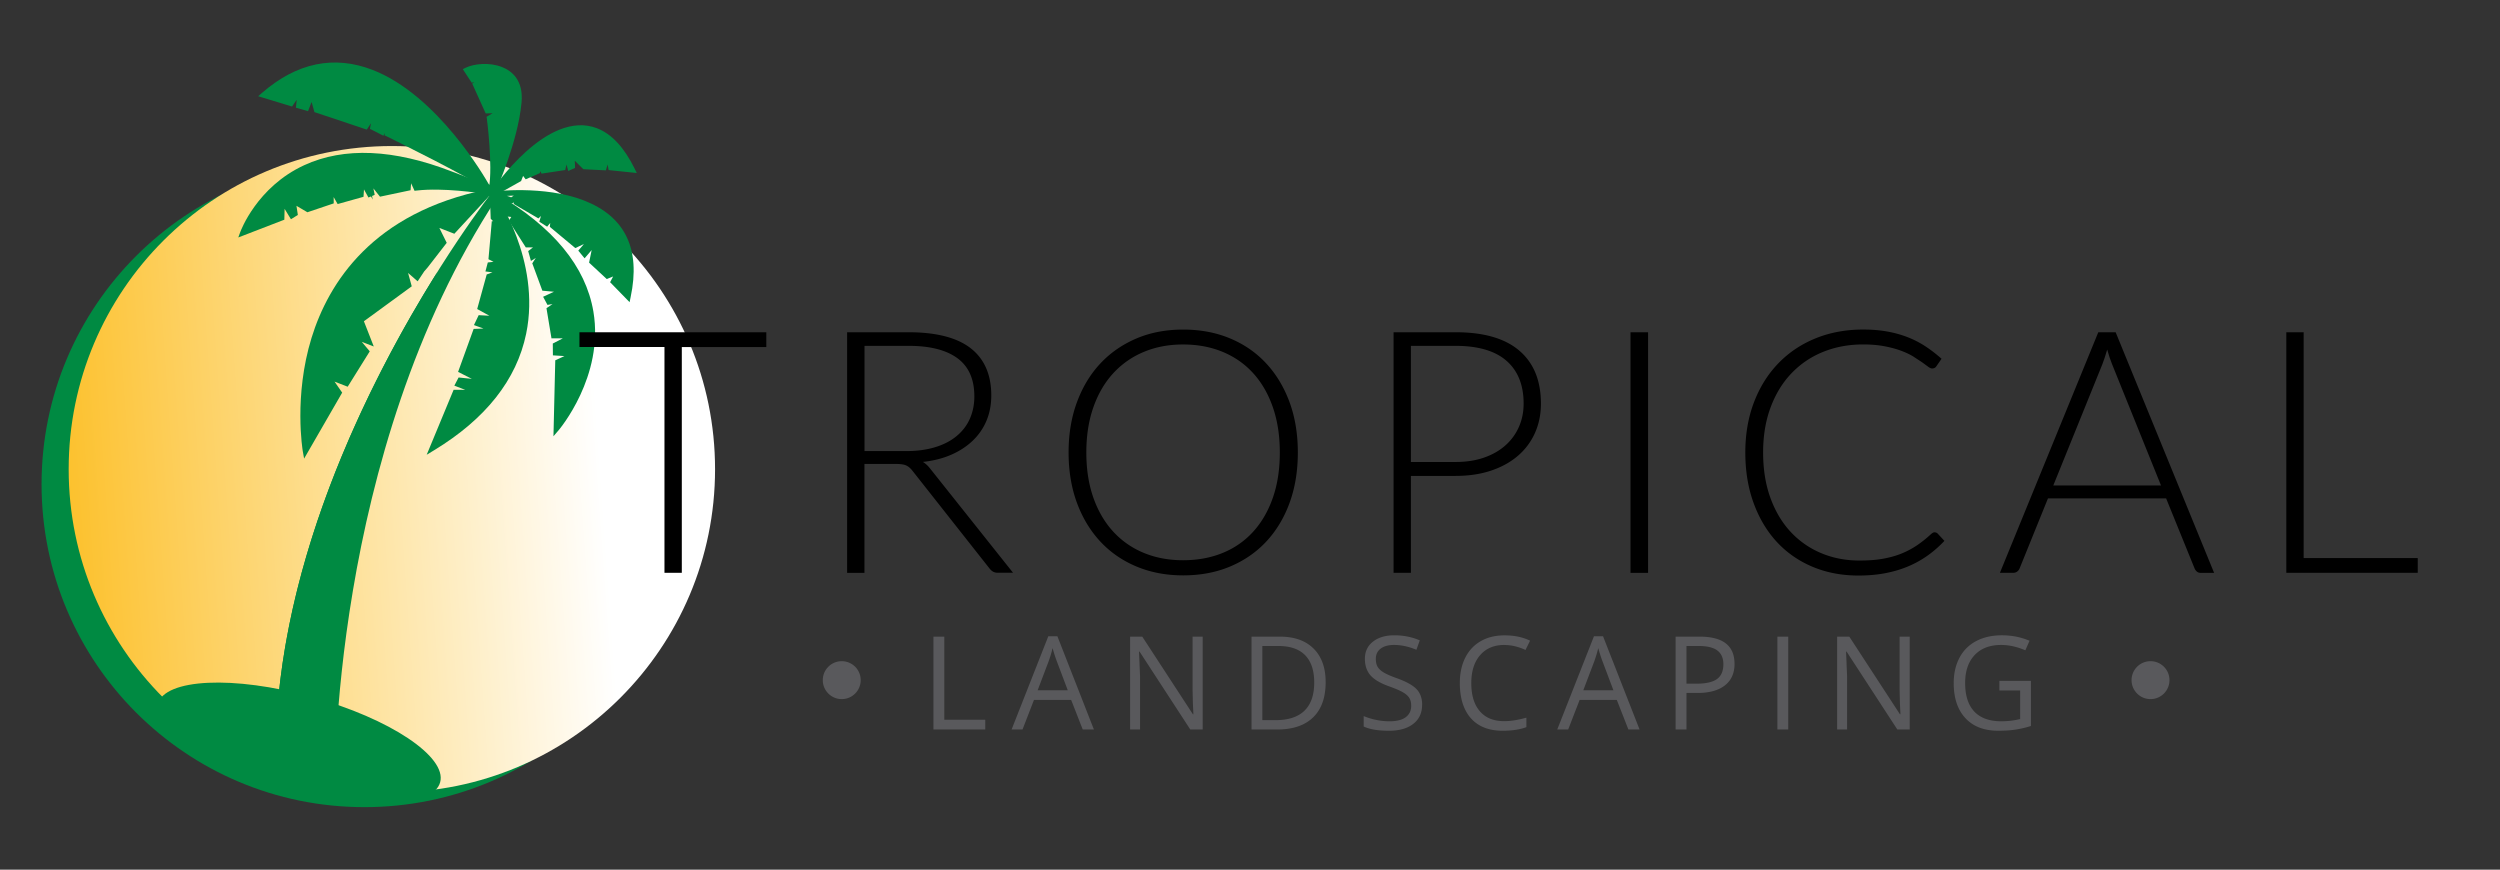 <svg xmlns="http://www.w3.org/2000/svg" width="483.963" height="168.36"><rect width="100%" height="100%" fill="#333333" stroke="none"/><circle fill="#008a42" cx="70.548" cy="93.748" r="62.503"/><linearGradient id="A" gradientUnits="userSpaceOnUse" x1="116.091" y1="87.942" x2="-.417" y2="96.324"><stop offset="0" stop-color="#fff"/><stop offset="1" stop-color="#fcb912"/></linearGradient><circle fill="url(#A)" cx="75.859" cy="90.837" r="62.566"/><g fill="#008a42"><ellipse transform="matrix(.964 .267 -.267 .964 40.563 -10.214)" cx="57.786" cy="143.841" rx="28.362" ry="9.307"/><path d="M95.376 37.063S51.55 92.63 53.408 149.813L64.8 153.18S63.7 87.893 96.235 38.285"/><path d="M97.34 41.808l1.63.203-.465.73 3.282 5.152 1.403-.006-.942.72.536 1.907.944-.58-.688 1.04 1.953 5.3 2.246.206-2.1.97.844 1.574.973-.158-1.167.798.97 5.84 2.192-.004-1.94 1.004.023 2.288 2.23.14-1.773.82-.35 14.698.986-1.144c.09-.103 8.864-10.432 6.748-22.973-1.48-8.76-7.81-16.443-18.815-22.83l-1.723-.998 3.004 5.303z"/><path d="M94.997 42.336l.485.514-.275-.043-.648 7.373.982.508-1.11.12-.46 1.742 1.363.17-1.115.413-1.842 6.69 2.363 1.3-2.073-.114-.917 1.92 1.853.673-1.913.07-3.01 8.318 2.66 1.35-2.563-.266-.823 1.582 2.098.813-2.236-.014-5.214 12.578 1.41-.855c9.993-6.062 15.996-13.654 17.842-22.563 2.953-14.27-5.962-27.005-6.05-27.13l-1.046-1.478.236 6.318z"/><path d="M79.708 55.426l-.712-2.587 1.854 1.618 1.278-1.93.62-.708 3.73-4.813-1.425-2.88 2.9 1.125 7.672-8.3-1.352-.265C72.14 41.146 63.6 54.757 60.313 65.393c-3.486 11.314-1.72 21.82-1.703 21.925l.26 1.46 7.37-12.77-1.48-2.133 2.547.987 4.27-6.848-1.542-1.835 2.32.897-1.91-4.885"/><path d="M46.53 44.863l-.4 1.104 8.913-3.437.052-2.104 1.227 2.017 1.336-.834-.27-1.767 2.117 1.247 5.1-1.717-.015-1.223.773 1.353L70.37 38.1l.092-1.43.862 1.565.5-.2.338.6-.138-.696.51-.215-.246-1.25 1.273 1.6 5.918-1.248.104-1.346.665 1.454.394-.045c5.037-.6 12.136.46 13.507.68l.075.01.804.07.413-1.064-1.604-.784c-1.282-.626-2.586-1.148-3.578-1.534l-1.425-.545-1.346-.513c-11.26-4.365-20.88-4.78-28.595-1.23-9.2 4.23-12.328 12.808-12.36 12.895"/><path d="M49.986 18.63l6.55 1.996.896-1.31-.138 1.534 2.334.67.69-1.78.552 1.963L71 25.09l.825-1.242-.21 1.094 2.61 1.333.248-.53-.04.45.34.16c.17.08 17.514 8.603 20.05 10.79l.13.114 1.13-.522-1.48-1.1c-.6-1.05-9.832-17.203-22.463-22.1-7.48-2.9-14.69-1.402-21.43 4.453l-.732.64z"/><path d="M91.314 16.007l.536-.107-.438.28 2.607 5.774 1.333-.03-1.16.686.056.36c.013.084 1.165 9.01.417 13.36l-.298 1.402 1.224.048.48-1.018c.042-.086 4.195-9.337 4.89-16.9.398-4.32-1.863-6.138-3.83-6.9-2.423-.94-5.412-.622-6.99.157l-.548.27 1.72 2.627z"/><path d="M94.943 37.31l.654.7 5.28-2.96.386-.998.502.662 2.76-1.208.052-.38.267.486 4.573-.696.252-1.074.332 1.253.5-.22.288-.128.533-.235-.05-1.398 1.652 1.64 4.368.226.332-1.15.2 1.094 5.45.566-.434-.876c-2.013-4.078-4.455-6.695-7.256-7.78-9.684-3.753-20.092 11.65-20.53 12.31l-.12.18z"/><path d="M93.074 37.375L99.1 39.4l.347-.227.016.324 4.764 2.785.5-.47-.325 1.106 1.515.966.602-.72-.08.755 4.935 4.106 1.663-.782-1.088 1.28 1.222 1.483 1.367-1.6-.498 2.437 3.417 3.175 1.24-.5-.588 1.114 3.774 3.87.2-.986c1.984-9.32-1.066-15.62-9.064-18.72-7.743-3-17.577-1.717-17.673-1.704l-2.304.312zm5.04.543l1.346-.05-.507.33-.84-.28zM84.62 52.724c-12.846 20.5-32.468 58.43-31.213 97.1L64.8 153.18s-.013-.74.004-2.1c-6.767-29.796 8.804-73.035 19.827-98.345"/></g><path d="M148.346 64.318v2.863h-16.358v43.7h-3.357V67.18h-16.457v-2.863h36.172zm19 25.508V110.9h-3.357V64.318h11.88c5.376 0 9.4 1.037 12.046 3.1s3.982 5.118 3.982 9.133c0 1.777-.307 3.4-.92 4.87s-1.498 2.76-2.65 3.867-2.54 2.02-4.164 2.732-3.456 1.18-5.497 1.4c.526.33.998.768 1.415 1.316l16.03 20.143h-2.93c-.35 0-.653-.066-.905-.197s-.5-.35-.74-.66l-14.9-18.892c-.374-.482-.773-.823-1.202-1.02s-1.092-.296-2-.296h-6.087zm0-2.502h8.097c2.062 0 3.9-.247 5.546-.742s3.017-1.203 4.147-2.126 2-2.032 2.584-3.33.9-2.758.9-4.384c0-3.32-1.086-5.78-3.26-7.385s-5.332-2.407-9.48-2.407h-8.524v20.374zm83.896.263c0 3.6-.538 6.862-1.612 9.792s-2.6 5.43-4.542 7.504-4.3 3.676-7 4.806-5.738 1.695-9.05 1.695c-3.27 0-6.265-.564-8.985-1.695s-5.058-2.732-7-4.806-3.472-4.575-4.558-7.504-1.63-6.193-1.63-9.792c0-3.576.543-6.83 1.63-9.76s2.605-5.43 4.558-7.504 4.3-3.68 7-4.822 5.716-1.7 8.985-1.7c3.313 0 6.33.565 9.05 1.695s5.057 2.737 7 4.822 3.467 4.6 4.542 7.52 1.612 6.182 1.612 9.758zm-3.488 0c0-3.247-.45-6.166-1.35-8.755s-2.167-4.783-3.802-6.583-3.604-3.176-5.908-4.13-4.86-1.432-7.67-1.432c-2.765 0-5.294.477-7.586 1.432a16.65 16.65 0 0 0-5.924 4.131c-1.657 1.8-2.94 3.994-3.85 6.583s-1.366 5.508-1.366 8.755c0 3.27.455 6.193 1.366 8.77s2.194 4.767 3.85 6.566 3.63 3.17 5.924 4.114 4.822 1.416 7.586 1.416c2.8 0 5.365-.472 7.67-1.416a16.12 16.12 0 0 0 5.908-4.114c1.635-1.8 2.902-3.988 3.802-6.566s1.35-5.5 1.35-8.77zm25.376 4.543v18.76h-3.357V64.318h12.013c5.463 0 9.583 1.196 12.36 3.587S298.3 73.71 298.3 78.14c0 2.04-.378 3.917-1.135 5.628a12.5 12.5 0 0 1-3.275 4.427c-1.427 1.24-3.16 2.205-5.2 2.896s-4.344 1.037-6.912 1.037h-8.656zm0-2.698h8.656c2.062 0 3.905-.286 5.53-.857s3-1.362 4.13-2.373a10.32 10.32 0 0 0 2.6-3.577c.603-1.373.905-2.873.905-4.5 0-3.582-1.103-6.34-3.308-8.273s-5.5-2.9-9.857-2.9h-8.656v22.48zm45.912 21.468h-3.4V64.318h3.4V110.9zm55.492-7.843c.22 0 .406.077.56.23l1.316 1.416a21.78 21.78 0 0 1-3.16 2.78 19.64 19.64 0 0 1-3.735 2.106c-1.35.582-2.83 1.032-4.443 1.35s-3.385.478-5.315.478c-3.226 0-6.183-.565-8.87-1.695s-4.992-2.732-6.912-4.805-3.417-4.58-4.493-7.52-1.613-6.2-1.613-9.808c0-3.532.554-6.758 1.662-9.676s2.666-5.425 4.674-7.52 4.4-3.72 7.208-4.87 5.886-1.728 9.265-1.728c1.7 0 3.236.126 4.64.378s2.716.615 3.934 1.086 2.364 1.06 3.44 1.76a26.6 26.6 0 0 1 3.16 2.436l-1.02 1.48c-.176.264-.45.395-.823.395-.198 0-.45-.115-.757-.345l-1.168-.856L370.36 69c-.67-.406-1.464-.778-2.386-1.12s-1.986-.625-3.192-.855-2.58-.346-4.114-.346c-2.83 0-5.43.5-7.8 1.465s-4.4 2.37-6.122 4.18-3.044 4.005-4 6.583-1.432 5.47-1.432 8.672c0 3.292.472 6.232 1.416 8.82s2.25 4.778 3.917 6.566a16.96 16.96 0 0 0 5.908 4.114c2.27.954 4.734 1.432 7.4 1.432 1.667 0 3.154-.1 4.46-.33s2.506-.548 3.604-.988a16.23 16.23 0 0 0 3.061-1.612c.943-.636 1.876-1.383 2.797-2.238a2.37 2.37 0 0 1 .313-.214c.096-.058.212-.085.343-.085zm54.11 7.843h-2.6c-.308 0-.56-.083-.757-.247s-.35-.378-.46-.642l-5.497-13.527h-22.875L390.98 110c-.088.242-.242.45-.46.625s-.483.263-.8.263h-2.567L406.2 64.316h3.357l19.057 46.573zm-31.17-16.917h20.867l-9.5-23.543-.46-1.267-.46-1.498-.46 1.498-.46 1.3-9.512 23.5zm48.48 14.044h22.085v2.863h-25.442V64.318h3.357v43.7z"/><g fill="#59595c"><path d="M180.702 141.218v-17.974h2.1v16.08h7.93v1.893h-10.02zm28.898 0l-2.237-5.717h-7.204l-2.213 5.717h-2.115l7.106-18.047h1.758l7.07 18.047H209.6zm-2.9-7.598l-2.1-5.57c-.27-.705-.55-1.57-.836-2.594-.18.787-.438 1.65-.774 2.594l-2.115 5.57h5.815zm26.107 7.598h-2.385l-9.823-15.084h-.098l.197 4.868v10.216h-1.93v-17.974h2.36l9.798 15.023h.098l-.1-2.133-.06-2.576v-10.314h1.955v17.974zm23.82-9.158c0 2.967-.805 5.235-2.416 6.804s-3.928 2.354-6.952 2.354h-4.98v-17.974h5.507c2.795 0 4.967.774 6.516 2.324s2.324 3.713 2.324 6.492zm-2.213.074c0-2.344-.588-4.1-1.764-5.3s-2.924-1.783-5.243-1.783h-3.037v14.36h2.545c2.5 0 4.364-.613 5.618-1.838s1.88-3.038 1.88-5.44zm20.885 4.302c0 1.582-.574 2.815-1.72 3.7s-2.705 1.328-4.672 1.328c-2.13 0-3.77-.275-4.917-.824v-2.017a12.89 12.89 0 0 0 2.41.738 12.63 12.63 0 0 0 2.582.271c1.393 0 2.442-.264 3.147-.793s1.057-1.264 1.057-2.207c0-.623-.125-1.133-.375-1.53s-.668-.764-1.254-1.1-1.478-.717-2.674-1.144c-1.672-.598-2.867-1.307-3.584-2.127s-1.076-1.9-1.076-3.208c0-1.385.52-2.487 1.562-3.307s2.417-1.23 4.13-1.23c1.787 0 3.43.328 4.93.983l-.652 1.82c-1.483-.623-2.926-.935-4.327-.935-1.106 0-1.97.238-2.594.713s-.934 1.135-.934 1.98c0 .623.115 1.133.344 1.53s.617.762 1.162 1.094 1.38.7 2.502 1.1c1.885.672 3.182 1.394 3.9 2.164s1.062 1.77 1.062 3zm15.914-11.582c-1.975 0-3.535.658-4.678 1.973s-1.715 3.117-1.715 5.403c0 2.353.55 4.17 1.653 5.452s2.674 1.924 4.715 1.924c1.254 0 2.684-.226 4.3-.676v1.832c-1.246.467-2.783.7-4.6.7-2.647 0-4.7-.803-6.128-2.4s-2.158-3.9-2.158-6.848c0-1.853.346-3.475 1.04-4.87s1.692-2.467 3-3.22 2.846-1.13 4.616-1.13c1.885 0 3.533.344 4.942 1.033l-.885 1.795c-1.36-.638-2.722-.958-4.082-.958zm24.018 16.364l-2.237-5.717h-7.204l-2.213 5.717h-2.115l7.106-18.047h1.758l7.07 18.047h-2.164zm-2.9-7.598l-2.1-5.57c-.27-.705-.55-1.57-.836-2.594-.18.787-.438 1.65-.774 2.594l-2.115 5.57h5.815zm23.453-5.14c0 1.82-.62 3.22-1.863 4.198s-3.018 1.47-5.33 1.47h-2.115v7.07h-2.1v-17.974h4.66c4.492.001 6.738 1.747 6.738 5.238zm-9.306 3.873h1.88c1.852 0 3.192-.3 4.02-.897s1.242-1.557 1.242-2.877c0-1.188-.4-2.073-1.168-2.655s-2-.873-3.64-.873h-2.336v7.302zm17.6 8.865v-17.974h2.1v17.974h-2.1zm25.6 0h-2.385l-9.823-15.084h-.098l.197 4.868v10.216h-1.93v-17.974H358l9.798 15.023h.098l-.1-2.133-.06-2.576v-10.314h1.955v17.974zm17.38-9.418h6.1v8.74a19.57 19.57 0 0 1-2.901.688c-.984.156-2.123.234-3.418.234-2.72 0-4.84-.8-6.356-2.428s-2.274-3.887-2.274-6.805c0-1.87.375-3.506 1.125-4.912a7.59 7.59 0 0 1 3.24-3.22c1.4-.74 3.062-1.113 4.955-1.113 1.918 0 3.705.353 5.36 1.058l-.812 1.844c-1.623-.688-3.184-1.033-4.684-1.033-2.188 0-3.897.652-5.126 1.955s-1.844 3.1-1.844 5.42c0 2.426.592 4.266 1.776 5.52s2.924 1.88 5.22 1.88a15.49 15.49 0 0 0 3.651-.43v-5.532h-4.02V131.8z"/><circle cx="162.949" cy="131.665" r="3.672"/><circle cx="416.307" cy="131.665" r="3.672"/></g></svg>
